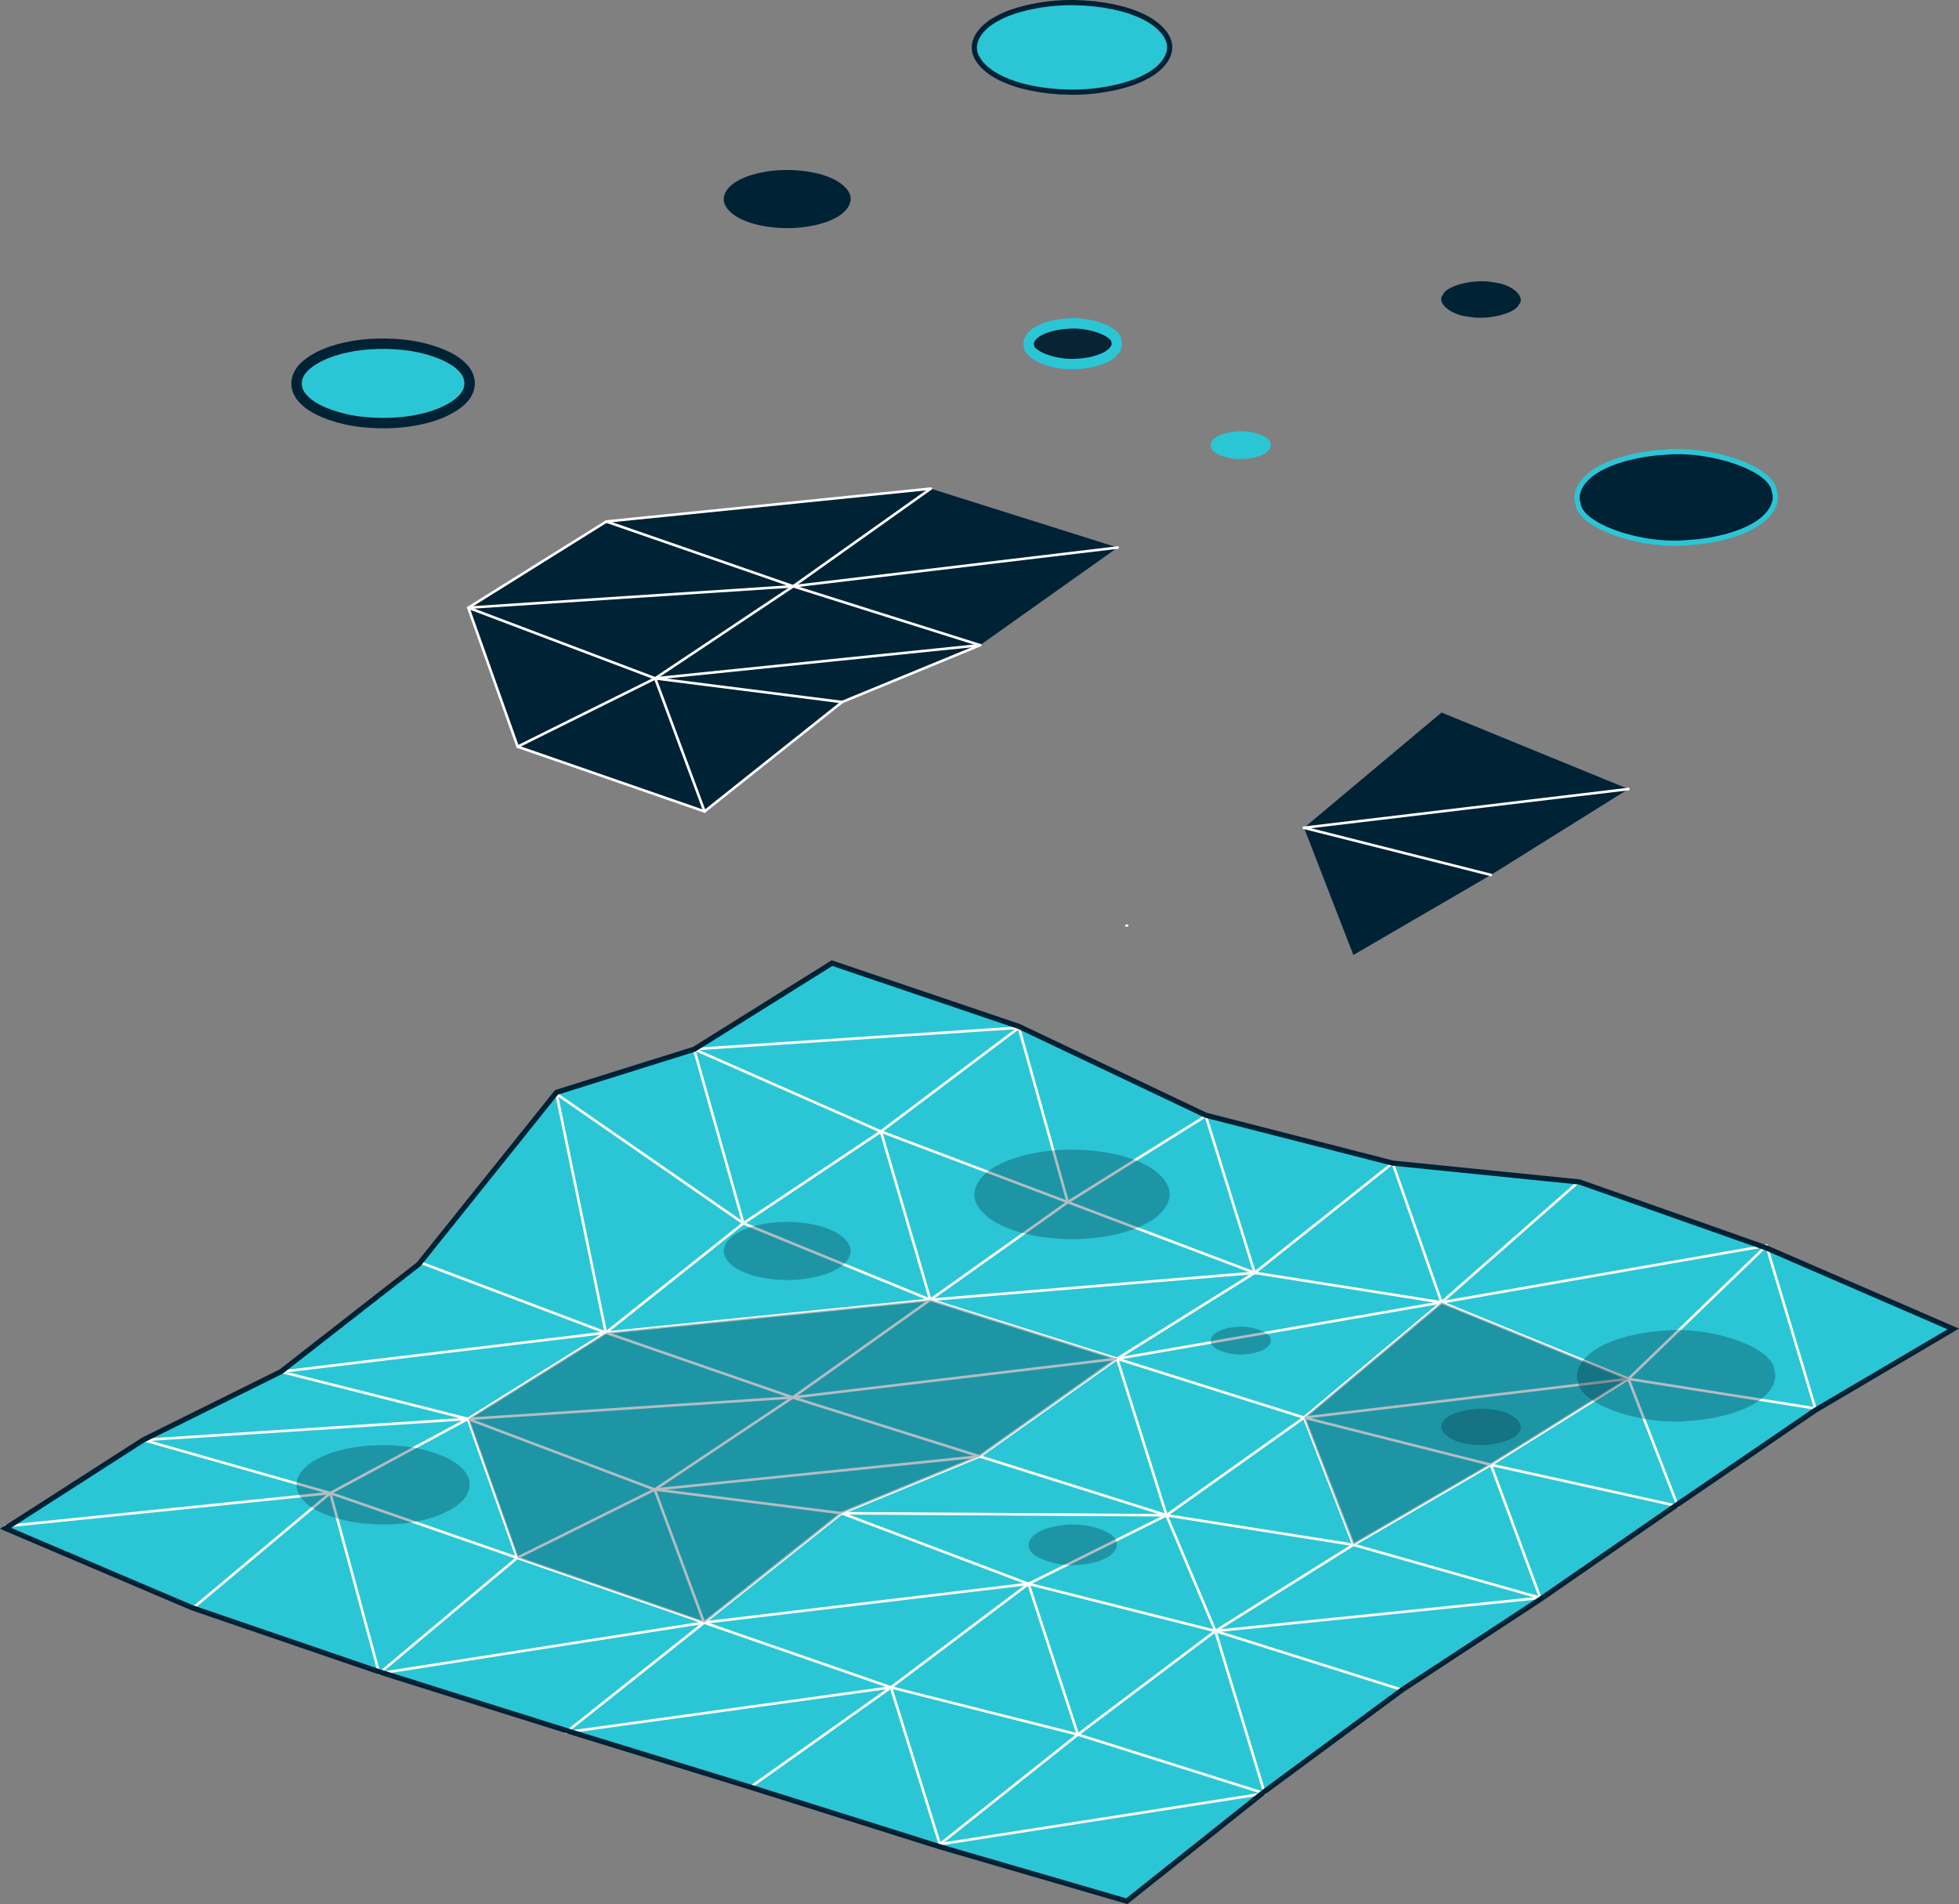 <?xml version="1.0" encoding="UTF-8"?>
<svg id="Layer_3" xmlns="http://www.w3.org/2000/svg" width="188.51" height="183.237" viewBox="0 0 188.51 183.237">
  <rect x="0" y="0" width="188.51" height="183.237" fill="#808080" stroke="none"/>
  <polygon points="174.705 135.701 187.959 127.892 169.977 120.097 151.994 113.749 134.011 111.931 116.028 107.323 98.045 98.779 80.062 92.686 66.807 100.972 53.553 105.122 40.298 121.659 27.043 131.998 13.788 138.572 .533 147.08 18.516 154.733 36.499 160.889 54.481 166.534 72.464 172.064 90.447 177.726 108.43 182.961 121.685 172.407 134.94 162.613 148.195 153.925 161.45 144.756 174.705 135.701" fill="#2bc6d6"/>
  <line x1="108.365" y1="89.082" x2="108.483" y2="89.067" fill="none" stroke="#fff" stroke-linecap="round" stroke-linejoin="round" stroke-width=".2"/>
  <g>
    <line x1="84.767" y1="108.892" x2="98.047" y2="98.9" fill="none" stroke="#fff" stroke-linecap="round" stroke-linejoin="round" stroke-width=".25"/>
    <line x1="66.788" y1="100.965" x2="98.047" y2="98.9" fill="none" stroke="#fff" stroke-linecap="round" stroke-linejoin="round" stroke-width=".25"/>
    <line x1="66.788" y1="100.965" x2="84.767" y2="108.892" fill="none" stroke="#fff" stroke-linecap="round" stroke-linejoin="round" stroke-width=".25"/>
    <line x1="102.751" y1="115.69" x2="116.03" y2="107.393" fill="none" stroke="#fff" stroke-linecap="round" stroke-linejoin="round" stroke-width=".25"/>
    <line x1="84.767" y1="108.892" x2="102.751" y2="115.69" fill="none" stroke="#fff" stroke-linecap="round" stroke-linejoin="round" stroke-width=".25"/>
    <line x1="98.047" y1="98.9" x2="102.751" y2="115.69" fill="none" stroke="#fff" stroke-linecap="round" stroke-linejoin="round" stroke-width=".25"/>
    <line x1="71.533" y1="117.724" x2="84.767" y2="108.892" fill="none" stroke="#fff" stroke-linecap="round" stroke-linejoin="round" stroke-width=".25"/>
    <line x1="66.788" y1="100.965" x2="71.533" y2="117.724" fill="none" stroke="#fff" stroke-linecap="round" stroke-linejoin="round" stroke-width=".25"/>
    <line x1="53.554" y1="105.277" x2="71.533" y2="117.724" fill="none" stroke="#fff" stroke-linecap="round" stroke-linejoin="round" stroke-width=".25"/>
    <line x1="116.03" y1="107.393" x2="120.734" y2="122.489" fill="none" stroke="#fff" stroke-linecap="round" stroke-linejoin="round" stroke-width=".25"/>
    <line x1="102.751" y1="115.69" x2="120.734" y2="122.489" fill="none" stroke="#fff" stroke-linecap="round" stroke-linejoin="round" stroke-width=".25"/>
    <line x1="120.734" y1="122.489" x2="134.013" y2="111.932" fill="none" stroke="#fff" stroke-linecap="round" stroke-linejoin="round" stroke-width=".25"/>
    <line x1="89.517" y1="125.087" x2="102.751" y2="115.69" fill="none" stroke="#fff" stroke-linecap="round" stroke-linejoin="round" stroke-width=".25"/>
    <line x1="84.767" y1="108.892" x2="89.517" y2="125.087" fill="none" stroke="#fff" stroke-linecap="round" stroke-linejoin="round" stroke-width=".25"/>
    <line x1="71.533" y1="117.724" x2="89.517" y2="125.087" fill="none" stroke="#fff" stroke-linecap="round" stroke-linejoin="round" stroke-width=".25"/>
    <line x1="134.013" y1="111.932" x2="138.717" y2="125.332" fill="none" stroke="#fff" stroke-linecap="round" stroke-linejoin="round" stroke-width=".25"/>
    <line x1="120.734" y1="122.489" x2="138.717" y2="125.332" fill="none" stroke="#fff" stroke-linecap="round" stroke-linejoin="round" stroke-width=".25"/>
    <line x1="40.32" y1="121.453" x2="58.299" y2="128.251" fill="none" stroke="#fff" stroke-linecap="round" stroke-linejoin="round" stroke-width=".25"/>
    <line x1="58.299" y1="128.251" x2="71.533" y2="117.724" fill="none" stroke="#fff" stroke-linecap="round" stroke-linejoin="round" stroke-width=".25"/>
    <line x1="138.717" y1="125.332" x2="151.997" y2="113.646" fill="none" stroke="#fff" stroke-linecap="round" stroke-linejoin="round" stroke-width=".25"/>
    <line x1="53.554" y1="105.277" x2="58.299" y2="128.251" fill="none" stroke="#fff" stroke-linecap="round" stroke-linejoin="round" stroke-width=".25"/>
    <line x1="89.517" y1="125.087" x2="107.5" y2="130.756" fill="none" stroke="#fff" stroke-linecap="round" stroke-linejoin="round" stroke-width=".25"/>
    <line x1="89.517" y1="125.087" x2="120.734" y2="122.489" fill="none" stroke="#fff" stroke-linecap="round" stroke-linejoin="round" stroke-width=".25"/>
    <line x1="107.5" y1="130.756" x2="120.734" y2="122.489" fill="none" stroke="#fff" stroke-linecap="round" stroke-linejoin="round" stroke-width=".25"/>
    <line x1="138.717" y1="125.332" x2="156.701" y2="132.696" fill="none" stroke="#fff" stroke-linecap="round" stroke-linejoin="round" stroke-width=".25"/>
    <line x1="76.282" y1="134.484" x2="89.517" y2="125.087" fill="none" stroke="#fff" stroke-linecap="round" stroke-linejoin="round" stroke-width=".25"/>
    <line x1="58.299" y1="128.251" x2="76.282" y2="134.484" fill="none" stroke="#fff" stroke-linecap="round" stroke-linejoin="round" stroke-width=".25"/>
    <line x1="58.299" y1="128.251" x2="89.517" y2="125.087" fill="none" stroke="#fff" stroke-linecap="round" stroke-linejoin="round" stroke-width=".25"/>
    <line x1="138.717" y1="125.332" x2="169.98" y2="119.879" fill="none" stroke="#fff" stroke-linecap="round" stroke-linejoin="round" stroke-width=".25"/>
    <line x1="156.701" y1="132.696" x2="169.98" y2="119.879" fill="none" stroke="#fff" stroke-linecap="round" stroke-linejoin="round" stroke-width=".25"/>
    <line x1="107.5" y1="130.756" x2="125.483" y2="136.424" fill="none" stroke="#fff" stroke-linecap="round" stroke-linejoin="round" stroke-width=".25"/>
    <line x1="125.483" y1="136.424" x2="138.717" y2="125.332" fill="none" stroke="#fff" stroke-linecap="round" stroke-linejoin="round" stroke-width=".25"/>
    <line x1="107.5" y1="130.756" x2="138.717" y2="125.332" fill="none" stroke="#fff" stroke-linecap="round" stroke-linejoin="round" stroke-width=".25"/>
    <line x1="27.041" y1="132.01" x2="58.299" y2="128.251" fill="none" stroke="#fff" stroke-linecap="round" stroke-linejoin="round" stroke-width=".25"/>
    <line x1="45.02" y1="136.548" x2="58.299" y2="128.251" fill="none" stroke="#fff" stroke-linecap="round" stroke-linejoin="round" stroke-width=".25"/>
    <line x1="27.041" y1="132.01" x2="45.02" y2="136.548" fill="none" stroke="#fff" stroke-linecap="round" stroke-linejoin="round" stroke-width=".25"/>
    <line x1="76.282" y1="134.484" x2="94.266" y2="140.153" fill="none" stroke="#fff" stroke-linecap="round" stroke-linejoin="round" stroke-width=".25"/>
    <line x1="76.282" y1="134.484" x2="107.5" y2="130.756" fill="none" stroke="#fff" stroke-linecap="round" stroke-linejoin="round" stroke-width=".25"/>
    <line x1="94.266" y1="140.153" x2="107.5" y2="130.756" fill="none" stroke="#fff" stroke-linecap="round" stroke-linejoin="round" stroke-width=".25"/>
    <line x1="156.701" y1="132.696" x2="174.684" y2="135.54" fill="none" stroke="#fff" stroke-linecap="round" stroke-linejoin="round" stroke-width=".25"/>
    <line x1="169.98" y1="119.879" x2="174.684" y2="135.54" fill="none" stroke="#fff" stroke-linecap="round" stroke-linejoin="round" stroke-width=".25"/>
    <line x1="125.483" y1="136.424" x2="156.701" y2="132.696" fill="none" stroke="#fff" stroke-linecap="round" stroke-linejoin="round" stroke-width=".25"/>
    <line x1="143.466" y1="140.963" x2="156.701" y2="132.696" fill="none" stroke="#fff" stroke-linecap="round" stroke-linejoin="round" stroke-width=".25"/>
    <line x1="125.483" y1="136.424" x2="143.466" y2="140.963" fill="none" stroke="#fff" stroke-linecap="round" stroke-linejoin="round" stroke-width=".25"/>
    <line x1="63.003" y1="143.346" x2="76.282" y2="134.484" fill="none" stroke="#fff" stroke-linecap="round" stroke-linejoin="round" stroke-width=".25"/>
    <line x1="45.02" y1="136.548" x2="63.003" y2="143.346" fill="none" stroke="#fff" stroke-linecap="round" stroke-linejoin="round" stroke-width=".25"/>
    <line x1="45.02" y1="136.548" x2="76.282" y2="134.484" fill="none" stroke="#fff" stroke-linecap="round" stroke-linejoin="round" stroke-width=".25"/>
    <line x1="94.266" y1="140.153" x2="112.249" y2="145.821" fill="none" stroke="#fff" stroke-linecap="round" stroke-linejoin="round" stroke-width=".25"/>
    <line x1="112.249" y1="145.821" x2="125.483" y2="136.424" fill="none" stroke="#fff" stroke-linecap="round" stroke-linejoin="round" stroke-width=".25"/>
    <line x1="107.5" y1="130.756" x2="112.249" y2="145.821" fill="none" stroke="#fff" stroke-linecap="round" stroke-linejoin="round" stroke-width=".25"/>
    <line x1="13.806" y1="138.583" x2="45.02" y2="136.548" fill="none" stroke="#fff" stroke-linecap="round" stroke-linejoin="round" stroke-width=".25"/>
    <line x1="13.806" y1="138.583" x2="31.786" y2="143.685" fill="none" stroke="#fff" stroke-linecap="round" stroke-linejoin="round" stroke-width=".25"/>
    <line x1="31.786" y1="143.685" x2="45.02" y2="136.548" fill="none" stroke="#fff" stroke-linecap="round" stroke-linejoin="round" stroke-width=".25"/>
    <line x1="63.003" y1="143.346" x2="94.266" y2="140.153" fill="none" stroke="#fff" stroke-linecap="round" stroke-linejoin="round" stroke-width=".25"/>
    <line x1="156.701" y1="132.696" x2="161.45" y2="144.937" fill="none" stroke="#fff" stroke-linecap="round" stroke-linejoin="round" stroke-width=".25"/>
    <line x1="143.466" y1="140.963" x2="161.45" y2="144.937" fill="none" stroke="#fff" stroke-linecap="round" stroke-linejoin="round" stroke-width=".25"/>
    <line x1="63.003" y1="143.346" x2="80.987" y2="145.625" fill="none" stroke="#fff" stroke-linecap="round" stroke-linejoin="round" stroke-width=".25"/>
    <line x1="80.987" y1="145.625" x2="94.266" y2="140.153" fill="none" stroke="#fff" stroke-linecap="round" stroke-linejoin="round" stroke-width=".25"/>
    <line x1="112.249" y1="145.821" x2="130.232" y2="148.665" fill="none" stroke="#fff" stroke-linecap="round" stroke-linejoin="round" stroke-width=".25"/>
    <line x1="125.483" y1="136.424" x2="130.232" y2="148.665" fill="none" stroke="#fff" stroke-linecap="round" stroke-linejoin="round" stroke-width=".25"/>
    <line x1="130.232" y1="148.665" x2="143.466" y2="140.963" fill="none" stroke="#fff" stroke-linecap="round" stroke-linejoin="round" stroke-width=".25"/>
    <line x1="45.02" y1="136.548" x2="49.769" y2="149.918" fill="none" stroke="#fff" stroke-linecap="round" stroke-linejoin="round" stroke-width=".25"/>
    <line x1="49.769" y1="149.918" x2="63.003" y2="143.346" fill="none" stroke="#fff" stroke-linecap="round" stroke-linejoin="round" stroke-width=".25"/>
    <line x1="31.786" y1="143.685" x2="49.769" y2="149.918" fill="none" stroke="#fff" stroke-linecap="round" stroke-linejoin="round" stroke-width=".25"/>
    <line x1="98.97" y1="152.424" x2="112.249" y2="145.821" fill="none" stroke="#fff" stroke-linecap="round" stroke-linejoin="round" stroke-width=".25"/>
    <line x1="80.987" y1="145.625" x2="98.97" y2="152.424" fill="none" stroke="#fff" stroke-linecap="round" stroke-linejoin="round" stroke-width=".25"/>
    <line x1="80.987" y1="145.625" x2="112.249" y2="145.821" fill="none" stroke="#fff" stroke-linecap="round" stroke-linejoin="round" stroke-width=".25"/>
    <line x1=".527" y1="146.88" x2="31.786" y2="143.685" fill="none" stroke="#fff" stroke-linecap="round" stroke-linejoin="round" stroke-width=".25"/>
    <line x1="18.506" y1="154.807" x2="31.786" y2="143.685" fill="none" stroke="#fff" stroke-linecap="round" stroke-linejoin="round" stroke-width=".25"/>
    <line x1="143.466" y1="140.963" x2="148.216" y2="153.769" fill="none" stroke="#fff" stroke-linecap="round" stroke-linejoin="round" stroke-width=".25"/>
    <line x1="130.232" y1="148.665" x2="148.216" y2="153.769" fill="none" stroke="#fff" stroke-linecap="round" stroke-linejoin="round" stroke-width=".25"/>
    <line x1="63.003" y1="143.346" x2="67.752" y2="156.152" fill="none" stroke="#fff" stroke-linecap="round" stroke-linejoin="round" stroke-width=".25"/>
    <line x1="49.769" y1="149.918" x2="67.752" y2="156.152" fill="none" stroke="#fff" stroke-linecap="round" stroke-linejoin="round" stroke-width=".25"/>
    <line x1="67.752" y1="156.152" x2="80.987" y2="145.625" fill="none" stroke="#fff" stroke-linecap="round" stroke-linejoin="round" stroke-width=".25"/>
    <line x1="98.97" y1="152.424" x2="116.953" y2="156.962" fill="none" stroke="#fff" stroke-linecap="round" stroke-linejoin="round" stroke-width=".25"/>
    <line x1="116.953" y1="156.962" x2="130.232" y2="148.665" fill="none" stroke="#fff" stroke-linecap="round" stroke-linejoin="round" stroke-width=".25"/>
    <line x1="112.249" y1="145.821" x2="116.953" y2="156.962" fill="none" stroke="#fff" stroke-linecap="round" stroke-linejoin="round" stroke-width=".25"/>
    <line x1="36.49" y1="161.04" x2="49.769" y2="149.918" fill="none" stroke="#fff" stroke-linecap="round" stroke-linejoin="round" stroke-width=".25"/>
    <line x1="31.786" y1="143.685" x2="36.49" y2="161.04" fill="none" stroke="#fff" stroke-linecap="round" stroke-linejoin="round" stroke-width=".25"/>
    <line x1="67.752" y1="156.152" x2="85.736" y2="162.386" fill="none" stroke="#fff" stroke-linecap="round" stroke-linejoin="round" stroke-width=".25"/>
    <line x1="67.752" y1="156.152" x2="98.97" y2="152.424" fill="none" stroke="#fff" stroke-linecap="round" stroke-linejoin="round" stroke-width=".25"/>
    <line x1="85.736" y1="162.386" x2="98.97" y2="152.424" fill="none" stroke="#fff" stroke-linecap="round" stroke-linejoin="round" stroke-width=".25"/>
    <line x1="116.953" y1="156.962" x2="134.936" y2="162.631" fill="none" stroke="#fff" stroke-linecap="round" stroke-linejoin="round" stroke-width=".25"/>
    <line x1="116.953" y1="156.962" x2="148.216" y2="153.769" fill="none" stroke="#fff" stroke-linecap="round" stroke-linejoin="round" stroke-width=".25"/>
    <line x1="54.473" y1="166.709" x2="67.752" y2="156.152" fill="none" stroke="#fff" stroke-linecap="round" stroke-linejoin="round" stroke-width=".25"/>
    <line x1="36.49" y1="161.04" x2="67.752" y2="156.152" fill="none" stroke="#fff" stroke-linecap="round" stroke-linejoin="round" stroke-width=".25"/>
    <line x1="85.736" y1="162.386" x2="103.719" y2="166.924" fill="none" stroke="#fff" stroke-linecap="round" stroke-linejoin="round" stroke-width=".25"/>
    <line x1="98.97" y1="152.424" x2="103.719" y2="166.924" fill="none" stroke="#fff" stroke-linecap="round" stroke-linejoin="round" stroke-width=".25"/>
    <line x1="103.719" y1="166.924" x2="116.953" y2="156.962" fill="none" stroke="#fff" stroke-linecap="round" stroke-linejoin="round" stroke-width=".25"/>
    <line x1="54.473" y1="166.709" x2="85.736" y2="162.386" fill="none" stroke="#fff" stroke-linecap="round" stroke-linejoin="round" stroke-width=".25"/>
    <line x1="72.456" y1="171.813" x2="85.736" y2="162.386" fill="none" stroke="#fff" stroke-linecap="round" stroke-linejoin="round" stroke-width=".25"/>
    <line x1="103.719" y1="166.924" x2="121.702" y2="172.593" fill="none" stroke="#fff" stroke-linecap="round" stroke-linejoin="round" stroke-width=".25"/>
    <line x1="116.953" y1="156.962" x2="121.702" y2="172.593" fill="none" stroke="#fff" stroke-linecap="round" stroke-linejoin="round" stroke-width=".25"/>
    <line x1="85.736" y1="162.386" x2="90.44" y2="177.481" fill="none" stroke="#fff" stroke-linecap="round" stroke-linejoin="round" stroke-width=".25"/>
    <line x1="90.44" y1="177.481" x2="103.719" y2="166.924" fill="none" stroke="#fff" stroke-linecap="round" stroke-linejoin="round" stroke-width=".25"/>
    <line x1="90.44" y1="177.481" x2="121.702" y2="172.593" fill="none" stroke="#fff" stroke-linecap="round" stroke-linejoin="round" stroke-width=".25"/>
  </g>
  <g>
    <polygon points="130.232 91.902 125.483 79.661 138.717 68.569 156.701 75.933 143.466 84.2 130.232 91.902" fill="#002235"/>
    <g>
      <line x1="125.483" y1="79.661" x2="156.701" y2="75.933" fill="none" stroke="#fff" stroke-linecap="round" stroke-linejoin="round" stroke-width=".25"/>
      <line x1="125.483" y1="79.661" x2="143.466" y2="84.2" fill="none" stroke="#fff" stroke-linecap="round" stroke-linejoin="round" stroke-width=".25"/>
    </g>
  </g>
  <polygon points="49.814 149.918 45.065 136.548 58.344 128.251 89.562 125.087 107.545 130.756 94.311 140.153 81.031 145.625 67.797 156.152 49.814 149.918" fill="#002235" isolation="isolate" opacity=".3"/>
  <g>
    <polygon points="49.814 71.855 45.065 58.484 58.344 50.188 89.562 47.024 107.545 52.693 94.311 62.09 81.031 67.562 67.797 78.089 49.814 71.855" fill="#002235"/>
    <line x1="76.327" y1="56.421" x2="89.562" y2="47.024" fill="none" stroke="#fff" stroke-linecap="round" stroke-linejoin="round" stroke-width=".25"/>
    <line x1="58.344" y1="50.188" x2="76.327" y2="56.421" fill="none" stroke="#fff" stroke-linecap="round" stroke-linejoin="round" stroke-width=".25"/>
    <line x1="58.344" y1="50.188" x2="89.562" y2="47.024" fill="none" stroke="#fff" stroke-linecap="round" stroke-linejoin="round" stroke-width=".25"/>
    <line x1="45.065" y1="58.484" x2="58.344" y2="50.188" fill="none" stroke="#fff" stroke-linecap="round" stroke-linejoin="round" stroke-width=".25"/>
    <line x1="76.327" y1="56.421" x2="94.311" y2="62.09" fill="none" stroke="#fff" stroke-linecap="round" stroke-linejoin="round" stroke-width=".25"/>
    <line x1="76.327" y1="56.421" x2="107.545" y2="52.693" fill="none" stroke="#fff" stroke-linecap="round" stroke-linejoin="round" stroke-width=".25"/>
    <line x1="63.048" y1="65.283" x2="76.327" y2="56.421" fill="none" stroke="#fff" stroke-linecap="round" stroke-linejoin="round" stroke-width=".25"/>
    <line x1="45.065" y1="58.484" x2="63.048" y2="65.283" fill="none" stroke="#fff" stroke-linecap="round" stroke-linejoin="round" stroke-width=".25"/>
    <line x1="45.065" y1="58.484" x2="76.327" y2="56.421" fill="none" stroke="#fff" stroke-linecap="round" stroke-linejoin="round" stroke-width=".25"/>
    <line x1="63.048" y1="65.283" x2="94.311" y2="62.09" fill="none" stroke="#fff" stroke-linecap="round" stroke-linejoin="round" stroke-width=".25"/>
    <line x1="63.048" y1="65.283" x2="81.031" y2="67.562" fill="none" stroke="#fff" stroke-linecap="round" stroke-linejoin="round" stroke-width=".25"/>
    <line x1="81.031" y1="67.562" x2="94.311" y2="62.09" fill="none" stroke="#fff" stroke-linecap="round" stroke-linejoin="round" stroke-width=".25"/>
    <line x1="45.065" y1="58.484" x2="49.814" y2="71.855" fill="none" stroke="#fff" stroke-linecap="round" stroke-linejoin="round" stroke-width=".25"/>
    <line x1="49.814" y1="71.855" x2="63.048" y2="65.283" fill="none" stroke="#fff" stroke-linecap="round" stroke-linejoin="round" stroke-width=".25"/>
    <line x1="63.048" y1="65.283" x2="67.797" y2="78.089" fill="none" stroke="#fff" stroke-linecap="round" stroke-linejoin="round" stroke-width=".25"/>
    <line x1="49.814" y1="71.855" x2="67.797" y2="78.089" fill="none" stroke="#fff" stroke-linecap="round" stroke-linejoin="round" stroke-width=".25"/>
    <line x1="67.797" y1="78.089" x2="81.031" y2="67.562" fill="none" stroke="#fff" stroke-linecap="round" stroke-linejoin="round" stroke-width=".25"/>
  </g>
  <polygon points="174.705 135.701 187.959 127.892 169.977 120.097 151.994 113.749 134.011 111.931 116.028 107.323 98.045 98.779 80.062 92.686 66.807 100.972 53.553 105.122 40.298 121.659 27.043 131.998 13.788 138.572 .533 147.08 18.516 154.733 36.499 160.889 54.481 166.534 72.464 172.064 90.447 177.726 108.43 182.961 121.685 172.407 134.94 162.613 148.195 153.925 161.45 144.756 174.705 135.701" fill="none" stroke="#002235" stroke-miterlimit="10" stroke-width=".5"/>
  <polygon points="130.232 148.665 125.483 136.424 138.717 125.332 156.701 132.696 143.466 140.963 130.232 148.665" fill="#002235" isolation="isolate" opacity=".3"/>
  <path d="M97.014,7.826c1.622.677,4.27,1.122,6.832,1.036,2.562-.086,5.04-.704,6.428-1.483,1.477-.744,2.447-1.958,2.258-3.134s-1.536-2.311-3.234-2.948c-1.622-.677-4.27-1.122-6.832-1.036-2.562.086-5.04.705-6.428,1.483-1.477.744-2.447,1.958-2.258,3.134.189,1.175,1.536,2.311,3.234,2.948h0Z" fill="#2bc6d6" stroke="#002235" stroke-miterlimit="10" stroke-width=".5"/>
  <path d="M71.759,21.277c1.054.44,2.774.729,4.439.673,1.665-.056,3.274-.458,4.176-.964.96-.483,1.59-1.272,1.467-2.036s-.998-1.502-2.101-1.915c-1.054-.44-2.774-.729-4.439-.673-1.665.056-3.274.458-4.176.964-.96.483-1.59,1.272-1.467,2.036.122.763.998,1.502,2.101,1.915h-0Z" fill="#002235"/>
  <path d="M71.759,122.51c1.054.44,2.774.729,4.439.673,1.665-.056,3.274-.458,4.176-.964.96-.483,1.59-1.272,1.467-2.036s-.998-1.502-2.101-1.915c-1.054-.44-2.774-.729-4.439-.673-1.665.056-3.274.458-4.176.964-.96.483-1.59,1.272-1.467,2.036.122.763.998,1.502,2.101,1.915h-0Z" fill="#002235" isolation="isolate" opacity=".3"/>
  <path d="M97.014,118.206c1.622.677,4.27,1.122,6.832,1.036s5.04-.704,6.428-1.483c1.477-.744,2.447-1.958,2.258-3.134s-1.536-2.311-3.234-2.948c-1.622-.677-4.27-1.122-6.832-1.036-2.562.086-5.04.705-6.428,1.483-1.477.744-2.447,1.958-2.258,3.134.189,1.175,1.536,2.311,3.234,2.948h0Z" fill="#002235" isolation="isolate" opacity=".3"/>
  <path d="M141.39,30.489c1.731.337,4.384-.306,4.755-1.151.734-.794-.666-2.011-2.51-2.181-1.731-.337-4.384.306-4.755,1.151-.734.794.666,2.011,2.51,2.181h-0Z" fill="#002235"/>
  <path d="M141.39,138.985c1.731.337,4.384-.306,4.755-1.151.734-.794-.666-2.011-2.51-2.181-1.731-.337-4.384.306-4.755,1.151-.734.794.666,2.011,2.51,2.181h-0Z" fill="#002235" isolation="isolate" opacity=".3"/>
  <path d="M40.404,40.361c1.783-.357,3.528-1.179,4.303-2.162.775-.983.581-2.127-.291-2.925-.779-.818-2.571-1.618-4.715-1.974-2.143-.356-4.637-.267-6.376.134-1.783.357-3.528,1.179-4.303,2.162-.775.983-.581,2.127.291,2.925.779.818,2.571,1.618,4.715,1.974s4.637.267,6.376-.134h0Z" fill="#2bc6d6" stroke="#002235" stroke-miterlimit="10"/>
  <path d="M40.404,146.352c1.783-.357,3.528-1.179,4.303-2.162.775-.983.581-2.127-.291-2.925-.779-.818-2.571-1.618-4.715-1.974-2.143-.356-4.637-.267-6.376.134-1.783.357-3.528,1.179-4.303,2.162-.775.983-.581,2.127.291,2.925.779.818,2.571,1.618,4.715,1.974s4.637.267,6.376-.134h0Z" fill="#002235" isolation="isolate" opacity=".3"/>
  <path d="M103.797,35.007c.984-.049,2.104-.326,2.807-.749.703-.423.989-.992.83-1.44-.07-.962-2.733-1.893-4.774-1.668-.984.049-2.104.326-2.807.749-.703.423-.989.992-.83,1.44.07.962,2.733,1.893,4.774,1.668h0Z" fill="#072334" stroke="#2bc6d6" stroke-miterlimit="10"/>
  <path d="M119.778,44.158c.673-.033,1.438-.223,1.919-.512.48-.289.676-.678.567-.984-.048-.658-1.868-1.294-3.263-1.14-.673.033-1.438.223-1.919.512s-.676.678-.567.984c.048.658,1.868,1.294,3.263,1.14h0Z" fill="#2bc6d6"/>
  <path d="M119.778,130.333c.673-.033,1.438-.223,1.919-.512.48-.289.676-.678.567-.984-.048-.658-1.868-1.294-3.263-1.14-.673.033-1.438.223-1.919.512-.48.289-.676.678-.567.984.048.658,1.868,1.294,3.263,1.14h0Z" fill="#002235" isolation="isolate" opacity=".3"/>
  <path d="M103.797,150.594c.984-.049,2.104-.326,2.807-.749.703-.423.989-.992.83-1.44-.07-.962-2.733-1.893-4.774-1.668-.984.049-2.104.326-2.807.749s-.989.992-.83,1.44c.07.962,2.733,1.893,4.774,1.668h0Z" fill="#002235" isolation="isolate" opacity=".3"/>
  <path d="M162.572,52.202c2.211-.11,4.727-.733,6.305-1.683s2.22-2.228,1.864-3.235c-.157-2.161-6.138-4.251-10.722-3.747-2.211.11-4.727.733-6.305,1.683s-2.22,2.228-1.864,3.235c.157,2.161,6.138,4.251,10.722,3.747Z" fill="#002235" stroke="#2bc6d6" stroke-miterlimit="10" stroke-width=".5"/>
  <path d="M162.572,136.732c2.211-.11,4.727-.733,6.305-1.683s2.22-2.228,1.864-3.235c-.157-2.161-6.138-4.251-10.722-3.747-2.211.11-4.727.733-6.305,1.683s-2.22,2.228-1.864,3.235c.157,2.161,6.138,4.251,10.722,3.747Z" fill="#002235" isolation="isolate" opacity=".3"/>
</svg>